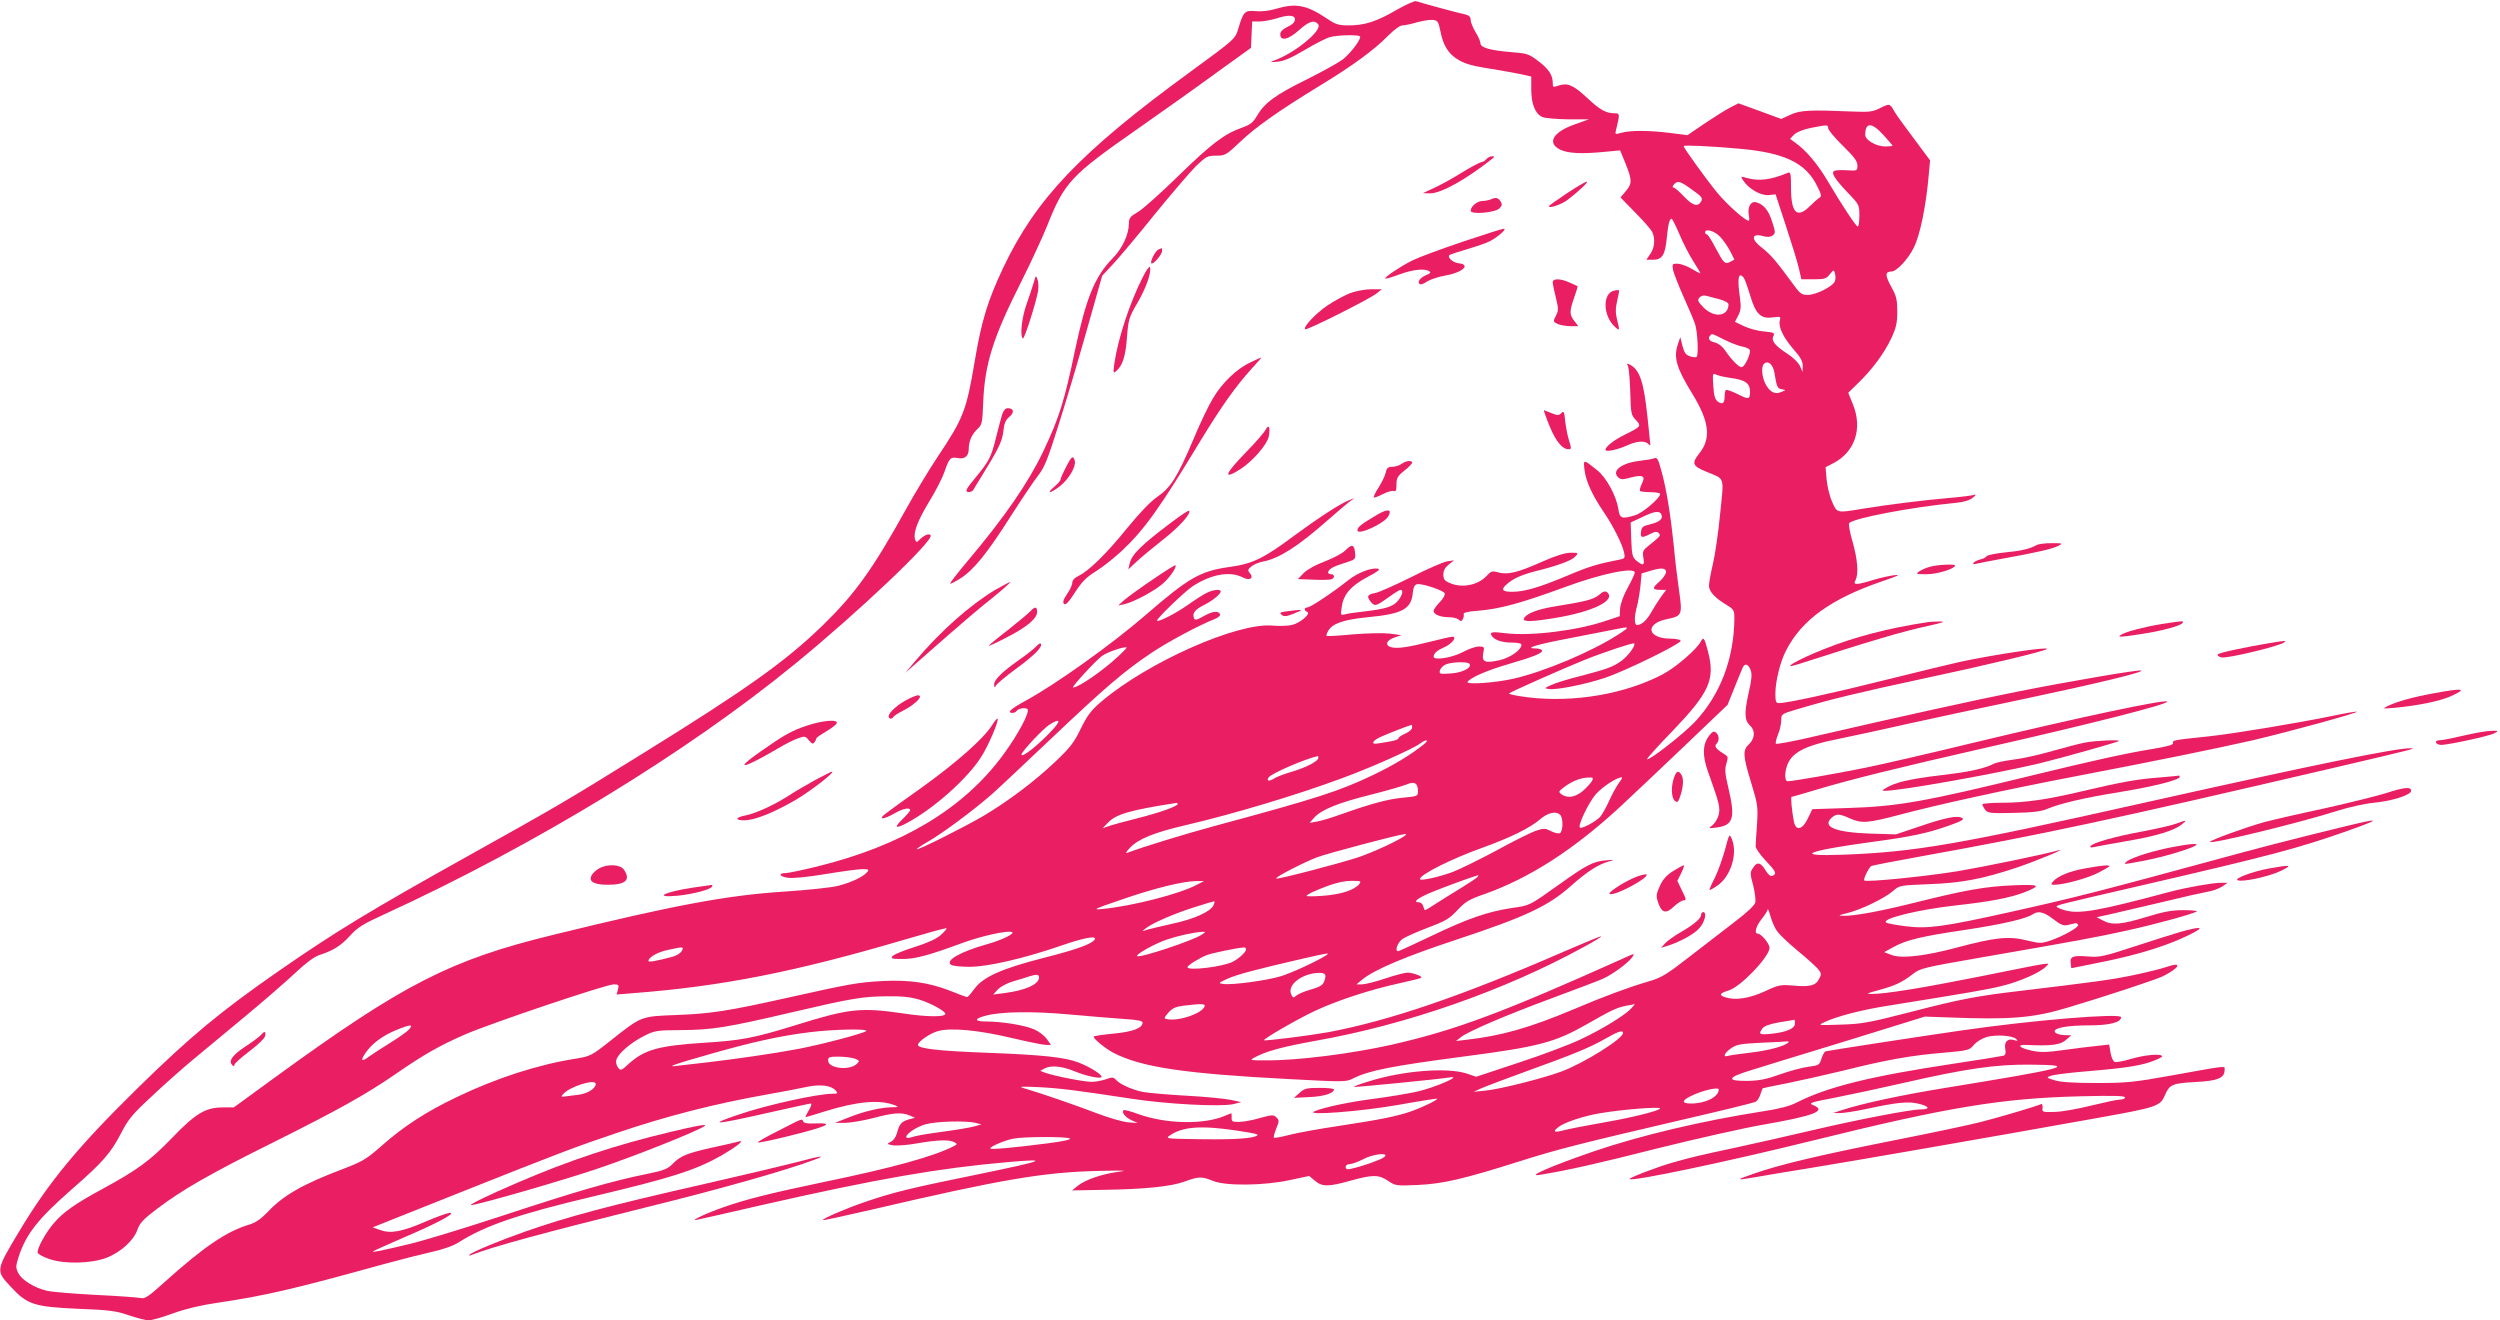 <?xml version="1.0" standalone="no"?>
<!DOCTYPE svg PUBLIC "-//W3C//DTD SVG 20010904//EN"
 "http://www.w3.org/TR/2001/REC-SVG-20010904/DTD/svg10.dtd">
<svg version="1.0" xmlns="http://www.w3.org/2000/svg"
 width="1280pt" height="676pt" viewBox="0 0 1280 676"
 preserveAspectRatio="xMidYMid meet">
<g transform="translate(0,676) scale(0.1,-0.1)"
fill="#e91e63" stroke="none">
<path d="M7150 6709 c-101 -59 -163 -79 -244 -79 -51 0 -68 5 -106 31 -110 74
-164 85 -270 53 -33 -10 -74 -14 -103 -11 -54 5 -61 -3 -87 -90 -16 -53 -15
-52 -250 -224 -559 -408 -787 -648 -954 -1001 -79 -167 -111 -272 -145 -475
-43 -256 -58 -294 -191 -493 -42 -63 -114 -182 -160 -265 -173 -312 -263 -437
-431 -600 -190 -184 -390 -326 -928 -659 -395 -245 -425 -262 -871 -511 -522
-291 -697 -398 -985 -598 -298 -207 -449 -333 -714 -592 -311 -305 -460 -485
-613 -740 -121 -202 -120 -200 -43 -283 85 -92 120 -103 345 -113 160 -6 195
-11 259 -33 41 -14 87 -26 102 -26 16 0 72 16 126 36 64 23 143 42 228 54 242
36 386 69 855 199 80 22 188 49 240 61 60 13 112 32 140 50 133 85 309 145
690 235 396 94 520 133 654 209 74 43 122 80 91 72 -11 -3 -70 -17 -131 -30
-136 -30 -170 -44 -209 -84 -26 -27 -46 -35 -130 -52 -183 -37 -361 -89 -729
-210 -200 -66 -420 -133 -488 -149 -151 -36 -195 -45 -188 -38 3 3 73 34 155
70 170 72 272 127 239 127 -12 0 -69 -20 -126 -45 -121 -52 -177 -62 -231 -43
l-39 14 444 177 c505 201 594 235 805 306 260 88 500 149 763 196 80 14 174
32 210 40 70 15 127 8 150 -20 11 -13 8 -15 -17 -15 -78 0 -340 -58 -482 -107
-167 -56 -122 -53 167 13 107 24 198 44 204 44 5 0 1 -16 -11 -35 -11 -19 -19
-35 -17 -35 2 0 47 13 100 30 168 52 281 61 358 31 21 -9 20 -10 -13 -10 -60
-1 -142 -20 -220 -51 l-74 -29 50 0 c28 0 93 11 144 24 105 28 146 31 188 14
l28 -12 -31 -8 c-38 -11 -49 -23 -61 -69 -5 -20 -19 -40 -32 -46 -22 -11 -21
-12 11 -18 19 -3 74 1 124 10 102 18 165 20 190 6 16 -9 16 -10 -2 -20 -100
-52 -312 -111 -676 -186 -267 -56 -390 -87 -504 -127 -94 -33 -181 -75 -134
-64 14 3 162 36 330 75 594 135 906 189 1260 220 217 19 194 9 -140 -60 -359
-73 -444 -94 -585 -142 -99 -33 -228 -89 -222 -95 3 -2 112 22 243 52 672 157
889 194 1174 200 131 3 150 2 94 -5 -82 -11 -167 -40 -207 -72 l-28 -23 158 3
c213 3 351 17 420 43 71 26 86 26 143 3 65 -27 260 -25 394 4 l99 21 29 -24
c37 -32 69 -32 183 0 114 32 145 31 192 -1 37 -25 41 -26 153 -21 129 6 232
30 520 121 199 63 307 90 825 211 204 47 376 89 384 94 8 4 19 21 24 37 5 16
11 30 12 32 1 1 58 13 126 26 68 14 198 43 289 65 214 54 349 78 511 91 127
11 133 13 156 41 14 16 42 33 66 40 49 13 133 7 150 -11 10 -10 7 -11 -11 -5
-33 10 -52 -10 -45 -46 4 -19 1 -30 -8 -34 -8 -2 -120 -21 -249 -40 -433 -65
-651 -119 -811 -200 -35 -18 -91 -33 -173 -45 -308 -48 -626 -123 -866 -205
-218 -75 -351 -133 -275 -120 142 23 301 59 600 135 193 48 440 104 550 123
257 45 319 70 248 99 -25 10 -14 14 112 38 77 15 230 48 340 73 332 76 482 98
665 96 242 -2 187 -17 -440 -119 -226 -37 -419 -78 -530 -114 l-45 -15 35 0
c19 0 78 9 130 20 162 35 220 41 273 28 55 -13 62 -29 13 -29 -53 0 -329 -53
-566 -109 -118 -28 -289 -66 -380 -86 -187 -40 -226 -49 -325 -77 -81 -23
-227 -79 -221 -85 13 -13 495 88 936 197 695 172 969 217 1373 227 167 4 227
3 227 -6 0 -6 -12 -11 -26 -11 -14 0 -79 -14 -145 -30 -67 -17 -151 -32 -187
-33 -65 -2 -67 -1 -64 21 1 16 -2 22 -10 18 -37 -15 -217 -68 -308 -91 -58
-15 -262 -58 -455 -96 -376 -75 -570 -121 -705 -168 -98 -34 -96 -36 14 -17
45 8 169 29 276 46 198 32 906 155 1458 254 323 58 332 61 358 122 22 51 38
58 154 64 115 6 150 20 150 62 0 22 25 25 -275 -29 -188 -34 -228 -38 -380
-38 -116 0 -184 4 -215 14 -43 13 -44 14 -20 23 14 5 77 13 140 19 218 18 300
29 365 50 36 12 65 26 65 30 0 16 -84 9 -157 -12 -39 -12 -78 -19 -86 -16 -8
3 -17 24 -21 47 l-7 42 -62 -7 c-34 -3 -111 -13 -170 -21 -85 -12 -119 -13
-162 -4 -66 14 -84 32 -29 30 126 -6 173 0 201 25 l28 24 -27 1 c-32 0 -58 9
-58 20 0 18 69 30 172 30 109 0 168 15 168 42 0 22 -454 -15 -817 -68 -190
-27 -682 -103 -697 -107 -5 -2 -14 -18 -20 -37 -10 -33 -14 -35 -68 -42 -32
-4 -97 -22 -145 -39 -66 -24 -106 -32 -160 -33 -114 -2 -113 16 4 52 54 17
278 86 498 153 l400 124 115 -4 c327 -13 441 -3 620 51 201 60 450 143 485
160 87 44 100 76 20 48 -31 -11 -111 -30 -178 -44 -112 -23 -195 -34 -587 -81
-212 -25 -299 -42 -550 -107 -210 -54 -248 -61 -355 -64 -117 -4 -119 -4 -85
12 66 31 190 63 322 84 429 69 511 83 588 102 91 22 199 70 226 100 21 22 52
27 -346 -53 -291 -58 -481 -89 -550 -88 -28 0 -20 4 37 19 82 22 122 40 177
83 36 29 57 34 345 84 501 87 589 103 752 139 151 33 345 87 357 98 3 3 -29 6
-70 6 -58 0 -102 -8 -189 -35 -127 -39 -175 -43 -222 -18 l-32 17 65 14 c36 8
155 36 265 62 110 27 218 51 241 55 22 3 53 15 70 25 l29 20 -36 0 c-41 0
-176 -24 -259 -46 -366 -98 -462 -115 -537 -95 -24 7 -43 15 -43 19 0 8 8 10
445 111 657 152 791 188 1039 275 133 47 167 63 106 51 -71 -14 -481 -116
-655 -164 -740 -201 -829 -224 -1175 -301 -341 -76 -423 -87 -536 -72 -47 6
-90 14 -96 18 -31 19 161 67 362 89 172 19 274 39 344 66 91 36 81 42 -59 36
-141 -6 -242 -24 -495 -87 -179 -45 -315 -70 -370 -69 -32 1 -30 2 18 14 70
17 190 75 233 112 34 30 35 30 184 36 170 6 277 27 454 86 97 33 264 102 209
87 -79 -22 -371 -82 -511 -106 -164 -27 -472 -58 -482 -48 -6 6 23 66 36 74 6
3 119 25 252 49 627 113 982 189 2117 454 419 98 420 99 395 100 -69 3 -486
-82 -1380 -282 -945 -212 -1160 -249 -1526 -263 -262 -10 -196 19 151 66 195
26 283 45 389 83 65 23 80 32 67 39 -25 14 -86 2 -220 -44 l-119 -40 -131 4
c-179 6 -249 35 -198 81 24 22 40 21 93 -3 61 -27 90 -25 257 19 196 52 542
128 897 196 433 83 720 142 910 185 183 43 538 140 532 146 -2 2 -57 -7 -123
-21 -168 -35 -510 -92 -634 -105 -181 -19 -189 -20 -184 -34 3 -9 -24 -17
-101 -30 -137 -22 -309 -60 -620 -136 -553 -135 -687 -159 -943 -167 l-183 -6
-22 -46 c-28 -59 -61 -68 -72 -19 -10 51 -18 128 -12 128 3 0 58 16 121 35
176 53 422 114 866 215 539 122 948 226 936 238 -13 12 -439 -78 -1001 -213
-214 -52 -457 -108 -540 -125 -142 -29 -376 -70 -402 -70 -19 0 -16 60 5 99
28 53 98 86 237 114 66 14 224 47 350 76 127 28 400 87 607 130 379 80 632
141 611 148 -14 5 -361 -54 -633 -108 -203 -40 -633 -135 -1030 -227 -113 -27
-207 -44 -208 -40 -2 5 3 27 12 49 9 21 16 54 16 72 0 32 1 32 93 59 157 47
310 84 632 153 316 67 625 141 635 152 13 14 -275 -29 -450 -67 -52 -12 -219
-52 -371 -90 -266 -67 -510 -120 -550 -120 -16 0 -19 7 -19 48 0 63 24 162 54
220 80 158 232 267 496 357 79 27 94 34 59 30 -25 -3 -74 -14 -110 -25 -85
-26 -103 -26 -89 -1 17 33 11 106 -15 198 -14 48 -22 90 -17 95 26 26 324 82
542 103 44 4 73 13 90 26 18 15 20 19 7 15 -11 -3 -70 -11 -132 -16 -127 -11
-304 -33 -440 -55 -133 -22 -129 -23 -155 37 -13 29 -25 81 -28 115 l-5 61 39
20 c112 58 152 179 100 304 l-23 57 49 48 c74 71 135 154 171 230 26 56 31 80
31 138 0 60 -4 79 -32 129 -31 58 -31 75 3 76 26 0 87 66 114 123 32 64 62
211 76 369 l7 77 -84 113 c-47 62 -90 122 -96 133 -26 46 -26 46 -73 23 -39
-20 -55 -23 -144 -19 -217 9 -267 7 -317 -16 l-48 -22 -109 40 -110 40 -43
-22 c-24 -12 -82 -49 -130 -81 l-88 -60 -87 11 c-109 14 -208 14 -252 1 -33
-9 -33 -9 -26 18 19 79 19 82 -8 82 -44 0 -75 17 -141 79 -71 66 -100 78 -146
63 -28 -10 -30 -9 -30 13 0 41 -21 73 -75 113 -47 36 -58 39 -136 45 -109 9
-159 23 -159 45 0 9 -11 35 -25 57 -13 22 -25 50 -25 62 0 16 -8 24 -27 29
-32 6 -230 60 -253 68 -8 2 -53 -18 -100 -45z m-520 -49 c0 -13 -13 -26 -37
-37 -25 -12 -38 -25 -38 -38 0 -37 40 -29 94 19 54 48 80 56 100 32 25 -30
-124 -152 -229 -187 -19 -7 -14 -8 20 -5 33 3 71 19 140 60 52 31 110 61 130
66 39 11 143 13 153 4 10 -10 -48 -88 -89 -119 -21 -16 -104 -62 -186 -103
-157 -77 -214 -119 -253 -186 -19 -33 -34 -45 -77 -60 -90 -32 -157 -83 -324
-246 -88 -86 -182 -170 -207 -185 -40 -23 -47 -31 -47 -59 0 -55 -34 -129 -82
-177 -93 -95 -137 -204 -194 -473 -54 -259 -81 -345 -162 -516 -77 -162 -198
-337 -385 -559 -53 -63 -95 -117 -92 -119 2 -3 26 10 53 27 68 43 139 132 257
318 55 86 118 180 140 208 33 42 49 82 105 260 37 116 102 334 145 487 l78
276 55 59 c30 32 126 146 212 253 87 107 183 219 213 249 52 50 59 54 104 54
46 0 51 3 124 72 80 76 195 157 414 291 160 97 274 181 342 251 31 31 61 53
74 53 11 0 45 7 75 16 30 8 66 14 81 12 24 -3 28 -9 38 -58 13 -68 37 -109 79
-138 41 -28 77 -39 196 -57 52 -9 116 -20 143 -26 l47 -11 0 -65 c0 -75 20
-125 56 -142 14 -6 73 -11 132 -12 l107 0 -70 -25 c-113 -39 -147 -96 -77
-130 41 -20 113 -23 232 -11 l75 7 28 -68 c34 -85 34 -102 0 -142 l-26 -31 75
-77 c42 -42 81 -87 87 -99 17 -34 13 -82 -10 -114 l-20 -29 35 0 c46 0 62 25
70 112 7 71 14 98 25 98 3 0 21 -36 40 -80 18 -44 51 -107 72 -140 21 -33 37
-60 35 -60 -2 0 -24 11 -47 25 -24 14 -56 25 -71 25 -26 0 -27 -2 -22 -32 4
-18 28 -80 54 -138 26 -58 53 -121 59 -140 13 -41 18 -156 8 -167 -4 -4 -20
-2 -35 3 -21 7 -29 19 -38 54 l-11 44 -11 -33 c-25 -71 -10 -123 75 -261 85
-140 95 -225 33 -302 -40 -50 -35 -64 36 -93 98 -41 91 -19 71 -217 -9 -95
-26 -210 -37 -256 -11 -46 -20 -96 -20 -111 0 -30 31 -63 93 -100 34 -21 37
-26 37 -69 -2 -205 -72 -389 -202 -528 -60 -63 -235 -200 -245 -191 -2 3 56
68 131 145 186 194 218 262 182 402 -19 75 -24 82 -38 55 -22 -41 -128 -132
-194 -167 -193 -102 -458 -147 -693 -118 -56 7 -99 16 -94 20 8 8 283 130 383
170 93 38 253 91 257 86 10 -10 -33 -67 -67 -91 -45 -31 -71 -40 -207 -76 -62
-15 -129 -36 -150 -46 -38 -17 -38 -17 -11 -21 39 -5 184 24 281 56 107 35
400 179 392 192 -3 5 -26 10 -50 10 -121 0 -136 76 -21 100 79 16 81 20 62
152 -9 62 -21 163 -26 223 -16 154 -37 287 -62 378 -17 64 -23 77 -37 71 -9
-4 -45 -10 -80 -14 -88 -11 -140 -50 -107 -83 14 -13 22 -14 65 -2 63 16 78 8
57 -32 -8 -17 -12 -33 -9 -37 4 -3 28 -6 55 -6 26 0 48 -4 48 -9 0 -21 -90
-98 -128 -109 -69 -21 -79 -17 -86 32 -11 68 -61 161 -109 199 -71 57 -71 57
-64 -1 7 -56 39 -127 99 -215 48 -71 93 -161 103 -204 6 -28 4 -33 -17 -37
-117 -23 -159 -35 -270 -82 -145 -61 -222 -84 -285 -84 -51 0 -60 11 -30 37
32 30 75 49 147 68 114 28 187 55 205 75 18 20 17 20 -23 20 -28 0 -76 -15
-144 -45 -126 -56 -177 -69 -225 -56 -33 9 -38 8 -62 -18 -44 -47 -124 -63
-186 -37 -29 12 -35 20 -35 45 0 20 9 36 28 51 l27 21 -35 -5 c-19 -3 -103
-39 -185 -81 -83 -41 -165 -78 -183 -81 -42 -8 -46 -17 -24 -45 21 -25 26 -24
96 26 26 19 52 35 57 35 15 0 10 -26 -11 -53 -25 -32 -61 -44 -170 -57 -47 -5
-94 -12 -106 -16 -20 -5 -21 -3 -14 40 9 63 47 107 132 152 50 26 67 39 54 42
-34 7 -102 -19 -152 -58 -82 -65 -195 -140 -210 -140 -17 0 -19 -17 -1 -23 21
-8 -37 -58 -79 -67 -21 -5 -65 -6 -99 -3 -180 16 -638 -187 -876 -389 -54 -46
-72 -71 -106 -140 -34 -70 -54 -96 -129 -167 -106 -101 -242 -203 -368 -278
-97 -57 -336 -177 -342 -171 -2 2 26 21 61 41 76 44 234 162 325 242 36 32
175 163 310 291 266 252 366 338 505 431 83 56 244 142 323 173 18 7 31 18 29
24 -7 20 -37 18 -83 -8 -37 -21 -46 -23 -51 -11 -9 25 4 43 49 66 45 22 88 57
88 71 0 13 -39 9 -73 -8 -18 -9 -60 -36 -95 -61 -61 -43 -150 -89 -158 -81 -6
7 137 145 179 174 94 63 193 82 259 48 36 -19 60 -5 37 22 -12 14 -10 19 8 34
12 10 39 21 60 25 81 15 178 77 328 209 44 39 94 81 110 94 l30 22 -30 -12
c-45 -18 -157 -91 -275 -178 -161 -120 -217 -147 -336 -163 -149 -21 -209 -56
-425 -243 -176 -153 -468 -361 -622 -444 -73 -40 -94 -60 -63 -60 8 0 17 4 20
9 8 13 42 20 56 11 17 -10 -46 -129 -124 -235 -202 -275 -517 -464 -950 -571
-77 -19 -150 -34 -162 -34 -41 0 -35 -18 9 -24 26 -4 99 3 195 19 84 14 169
25 188 25 32 0 35 -2 23 -16 -19 -23 -80 -52 -146 -69 -32 -9 -157 -22 -278
-30 -293 -19 -562 -69 -1181 -221 -529 -129 -767 -251 -1423 -728 l-214 -156
-56 0 c-89 0 -140 -31 -261 -157 -112 -116 -176 -163 -360 -263 -135 -73 -197
-117 -243 -171 -44 -50 -90 -136 -84 -153 3 -8 30 -22 59 -32 77 -27 214 -24
293 6 73 28 141 90 159 145 11 32 30 53 99 105 129 98 270 179 596 341 334
167 471 243 628 351 143 99 226 146 355 202 134 58 722 256 760 256 26 0 28
-3 22 -26 l-7 -26 84 7 c457 35 831 109 1397 276 112 33 206 59 208 56 3 -2
-11 -18 -30 -35 -23 -20 -68 -40 -134 -61 -55 -17 -105 -38 -112 -46 -11 -13
-4 -15 51 -15 66 0 133 18 309 83 97 35 226 64 251 55 19 -7 -51 -41 -126 -62
-139 -39 -219 -85 -185 -106 8 -6 51 -10 95 -10 93 0 279 43 470 109 114 40
183 52 170 31 -14 -23 -91 -51 -260 -94 -216 -55 -312 -98 -356 -159 -17 -23
-33 -42 -37 -42 -4 0 -43 14 -87 32 -110 43 -212 57 -348 50 -125 -7 -165 -14
-487 -86 -305 -68 -389 -81 -570 -88 -180 -7 -175 -5 -335 -132 -96 -76 -103
-79 -175 -91 -193 -30 -407 -99 -609 -196 -160 -76 -276 -152 -390 -253 -75
-66 -95 -78 -197 -117 -204 -77 -305 -135 -385 -221 -32 -33 -60 -53 -90 -62
-118 -35 -232 -112 -435 -294 -83 -75 -102 -88 -123 -83 -14 3 -118 11 -229
16 -112 6 -225 15 -250 21 -64 14 -129 54 -148 90 -14 29 -14 35 1 83 38 117
99 195 274 348 159 139 197 183 251 286 36 71 59 98 154 186 61 58 156 142
211 188 55 45 177 147 270 224 94 78 208 177 255 221 54 51 99 85 125 93 71
23 111 48 157 99 38 42 66 60 174 109 770 353 1551 829 2106 1284 321 262 710
631 693 657 -7 12 -33 2 -59 -24 -13 -13 -15 -13 -21 4 -10 34 12 93 75 197
33 54 67 122 76 149 23 68 31 77 66 70 36 -8 58 9 58 46 0 40 16 76 45 103 23
21 25 31 29 137 8 195 50 330 193 613 52 104 112 234 134 289 89 224 121 258
462 496 111 78 288 203 392 279 l190 137 3 68 3 67 37 0 c20 0 57 7 82 14 67
22 100 20 100 -4z m2730 -556 c0 -9 34 -50 75 -90 58 -57 75 -79 75 -101 0
-27 -1 -28 -50 -25 -28 2 -57 1 -66 -2 -22 -8 -4 -38 67 -113 58 -60 59 -63
59 -117 0 -31 -4 -56 -8 -56 -9 0 -81 109 -156 236 -49 83 -109 154 -161 191
l-30 22 21 22 c14 13 46 26 85 34 87 17 89 17 89 -1z m283 -35 c26 -29 47 -53
47 -55 0 -2 -17 -4 -37 -4 -47 0 -103 33 -103 59 0 66 33 66 93 0z m-743 -70
c236 -20 345 -72 404 -192 21 -42 24 -53 12 -59 -7 -4 -30 -24 -49 -43 -66
-66 -97 -36 -97 93 0 76 -2 83 -17 77 -86 -36 -147 -44 -210 -26 -32 9 -32 9
-17 -14 27 -42 89 -77 129 -74 l36 4 54 -165 c30 -91 60 -189 66 -217 l12 -53
63 0 c55 0 65 3 82 25 20 25 21 25 27 5 3 -11 4 -28 0 -39 -8 -26 -96 -71
-139 -71 -33 0 -40 6 -81 63 -81 111 -109 143 -152 177 -60 45 -57 78 5 61 21
-6 36 -5 47 3 16 12 16 16 -1 69 -18 59 -43 90 -81 101 -28 9 -47 -24 -39 -65
3 -16 3 -29 -1 -29 -18 0 -112 84 -162 145 -55 67 -171 228 -171 237 0 6 136
0 280 -13z m-237 -210 c50 -35 56 -43 47 -60 -17 -30 -43 -23 -89 26 -24 25
-47 45 -53 45 -6 0 -5 6 2 15 19 22 31 19 93 -26z m144 -241 c17 -18 40 -52
52 -75 l21 -42 -20 -11 c-28 -15 -34 -9 -76 70 -20 39 -40 70 -45 70 -5 0 -9
5 -9 10 0 22 48 8 77 -22z m121 -210 c5 -7 20 -47 32 -88 28 -97 55 -124 116
-115 39 5 42 4 37 -14 -9 -34 16 -86 67 -146 38 -43 50 -64 50 -88 l-1 -32
-13 31 c-8 17 -35 44 -65 63 -63 41 -84 67 -71 91 8 15 2 18 -48 23 -31 2 -78
15 -103 27 l-46 22 17 33 c13 25 15 45 9 86 -15 106 -9 140 19 107z m-125
-110 c26 -7 47 -18 47 -26 0 -62 -72 -72 -127 -17 -30 30 -33 38 -22 51 7 9
21 13 33 10 12 -3 42 -11 69 -18z m25 -207 c32 -16 75 -33 95 -36 22 -4 37
-13 37 -21 0 -27 -29 -84 -43 -84 -15 0 -52 38 -86 88 -14 20 -35 35 -52 39
-27 5 -37 21 -22 36 9 10 7 10 71 -22z m257 -169 c12 -74 15 -81 38 -85 22 -4
22 -4 -3 -14 -30 -13 -53 -3 -75 31 -22 34 -30 93 -15 111 19 23 48 1 55 -43z
m-225 -27 c76 -10 100 -27 100 -70 0 -42 -6 -42 -69 -10 -27 13 -51 21 -55 18
-3 -4 -6 -19 -6 -34 0 -34 -11 -42 -35 -25 -14 10 -20 30 -23 81 -4 63 -3 66
14 57 11 -5 44 -13 74 -17z m-353 -701 c8 -22 -11 -37 -60 -49 -35 -8 -42 -14
-45 -37 -4 -32 3 -34 47 -12 25 13 35 14 44 4 12 -12 10 -14 -63 -73 -18 -15
-21 -25 -16 -53 8 -39 -1 -43 -35 -15 -21 17 -24 29 -27 108 l-3 88 58 27 c66
32 91 35 100 12z m23 -293 c0 -10 -15 -32 -34 -49 -38 -33 -37 -42 6 -42 l29
0 -24 -32 c-13 -18 -36 -54 -51 -80 -25 -45 -51 -68 -75 -68 -14 0 -14 44 0
94 6 22 14 69 18 105 l6 65 40 12 c61 19 85 17 85 -5z m-160 -3 c0 -6 -16 -41
-36 -77 -21 -37 -37 -82 -39 -106 l-2 -40 -69 -23 c-149 -51 -387 -80 -517
-64 -68 9 -82 6 -69 -14 14 -21 52 -34 101 -34 30 0 51 -4 51 -11 0 -26 -58
-67 -112 -79 -75 -17 -92 -10 -84 35 7 33 6 35 -22 35 -16 0 -54 -13 -85 -30
-54 -28 -147 -43 -147 -22 1 17 18 32 52 47 40 16 71 55 44 55 -7 0 -56 -11
-107 -24 -119 -30 -173 -38 -205 -30 -35 9 -27 36 16 50 l35 12 -60 8 c-34 4
-115 2 -189 -4 -71 -7 -131 -10 -134 -8 -2 2 1 14 8 25 20 38 79 59 205 71
177 17 222 42 229 128 3 26 9 38 22 41 25 5 135 -32 141 -47 3 -7 -8 -28 -26
-46 -17 -17 -31 -37 -31 -44 0 -18 35 -32 77 -32 22 0 45 -6 51 -12 10 -10 15
-10 21 1 5 8 7 20 5 26 -4 8 19 14 73 18 113 9 218 38 448 122 187 69 355 103
355 73z m-80 -314 c-139 -90 -380 -192 -541 -229 -93 -21 -244 -32 -235 -16
13 21 100 59 207 90 131 38 182 59 174 71 -3 6 -18 10 -33 10 -61 0 4 20 178
53 102 20 205 40 230 45 75 16 77 13 20 -24z m-2565 -115 c-81 -75 -203 -159
-231 -159 -11 0 117 139 149 162 27 20 117 50 125 43 2 -2 -17 -22 -43 -46z
m1799 -38 c13 -20 -36 -45 -95 -49 -55 -4 -61 -3 -57 14 2 10 14 24 28 31 28
14 116 17 124 4z m1440 -34 c7 -19 4 -52 -12 -119 -22 -101 -20 -137 9 -164
27 -24 24 -66 -6 -94 -33 -31 -32 -57 11 -198 34 -110 35 -122 30 -212 -4 -52
-7 -103 -7 -113 0 -11 23 -43 50 -72 54 -57 60 -69 36 -79 -11 -4 -22 6 -36
29 -25 41 -43 44 -64 11 -15 -22 -15 -30 1 -88 9 -35 14 -75 11 -89 -4 -15
-43 -51 -99 -94 -50 -38 -155 -119 -232 -179 -126 -98 -149 -112 -219 -132
-105 -31 -220 -74 -386 -144 -219 -92 -365 -134 -546 -154 l-50 -6 25 20 c39
30 225 110 465 199 121 45 238 89 260 99 47 20 131 81 152 111 14 21 13 21
-39 -3 -623 -280 -863 -370 -1193 -445 -205 -46 -481 -81 -640 -80 -87 0 -89
0 -61 15 58 32 145 55 311 85 465 82 967 257 1373 480 52 28 92 52 90 55 -2 2
-87 -33 -188 -77 -529 -230 -893 -354 -1210 -414 -89 -16 -323 -46 -328 -41
-6 6 172 109 260 150 115 54 284 109 430 141 60 13 112 26 115 29 8 7 -43 26
-71 26 -13 0 -64 -13 -114 -30 -50 -17 -104 -30 -119 -30 l-28 0 30 25 c63 51
221 118 485 205 348 115 468 171 583 274 86 76 142 112 200 127 25 7 21 8 -20
4 -65 -5 -101 -24 -238 -122 -156 -111 -151 -109 -245 -122 -124 -19 -225 -54
-409 -142 -90 -43 -168 -79 -173 -79 -18 0 -3 43 22 62 14 10 72 36 130 58 91
34 111 46 152 90 40 43 60 55 135 81 233 82 461 229 700 450 62 57 210 198
330 312 l218 208 33 82 c18 45 37 92 43 105 11 29 31 24 43 -11z m-3580 -309
c-68 -73 -154 -141 -154 -121 0 14 114 136 145 154 55 34 59 20 9 -33z m1846
16 c0 -8 -16 -22 -35 -30 -19 -8 -35 -19 -35 -24 0 -5 -17 -12 -37 -15 -21 -4
-50 -9 -65 -11 -45 -9 -33 15 20 37 36 16 129 52 150 58 1 1 2 -6 2 -15z m60
-85 c-70 -56 -155 -107 -264 -159 -170 -81 -287 -119 -811 -260 -154 -42 -360
-105 -445 -137 -8 -3 -2 8 14 25 44 47 123 79 290 118 236 55 565 153 801 241
142 52 360 149 394 175 33 25 52 22 21 -3z m-540 -69 c0 -17 -61 -49 -135 -71
-38 -11 -81 -27 -93 -36 -25 -15 -39 -12 -27 6 12 20 187 96 253 110 1 1 2 -4
2 -9z m1401 -119 c-6 -10 -26 -32 -46 -50 -39 -33 -79 -40 -110 -18 -17 13
-16 15 16 39 39 29 82 46 122 47 24 1 26 -1 18 -18z m139 -8 c-12 -16 -35 -57
-51 -93 -16 -35 -37 -73 -47 -83 -20 -22 -89 -60 -102 -55 -15 6 42 127 81
172 34 38 107 86 132 86 5 0 -1 -12 -13 -27z m-1030 -43 c0 -27 -2 -27 -75
-34 -78 -7 -166 -31 -315 -84 -47 -17 -103 -34 -125 -38 l-40 -7 24 27 c38 41
121 75 285 116 83 21 167 45 186 53 42 18 60 8 60 -33z m-1230 -66 c0 -12 -93
-45 -208 -74 -67 -17 -134 -35 -149 -41 l-28 -10 29 30 c42 43 112 63 349 100
4 0 7 -2 7 -5z m1958 -56 c17 -17 15 -87 -2 -94 -8 -3 -28 2 -46 11 -29 15
-35 15 -78 1 -25 -9 -116 -54 -201 -101 -86 -46 -186 -95 -222 -109 -69 -26
-169 -48 -169 -37 0 23 162 104 318 160 143 51 246 102 297 146 41 35 82 44
103 23z m-798 -109 c-43 -29 -161 -83 -238 -109 -101 -33 -412 -114 -418 -108
-6 7 144 84 210 109 57 21 416 116 446 118 13 1 13 0 0 -10z m376 -208 c-3 -5
-41 -30 -83 -56 -43 -26 -102 -63 -130 -81 -29 -19 -54 -34 -57 -34 -2 0 -6 9
-9 20 -3 11 -12 20 -21 20 -34 0 -13 19 57 49 54 23 217 83 245 90 2 1 1 -3
-2 -8z m-1438 -41 c-88 -47 -330 -109 -483 -124 -55 -5 -46 -1 100 49 167 58
312 93 380 94 l40 0 -37 -19z m831 3 c-25 -30 -92 -52 -181 -59 -49 -4 -88 -4
-88 -1 0 4 17 14 38 23 90 39 141 53 191 54 49 0 52 -1 40 -17z m-747 -110
c-18 -33 -103 -70 -212 -93 -58 -13 -116 -27 -130 -31 -24 -9 -24 -9 -5 7 33
27 143 75 250 109 55 18 101 31 103 30 2 -2 -1 -12 -6 -22z m2887 -131 c12
-17 58 -61 104 -99 45 -37 92 -79 104 -93 19 -23 20 -27 7 -52 -18 -35 -48
-42 -134 -34 -63 5 -73 4 -145 -30 -78 -36 -151 -47 -202 -30 -34 11 -28 21
18 35 61 18 209 173 209 218 0 22 -43 73 -61 73 -19 0 -8 39 21 75 17 21 30
43 31 49 0 6 7 -10 14 -36 7 -25 22 -60 34 -76z m1414 62 c37 -29 52 -35 74
-30 16 4 33 8 38 9 6 1 12 -2 15 -8 6 -12 -76 -58 -143 -81 -45 -15 -53 -15
-119 1 -92 23 -161 16 -353 -35 -172 -46 -292 -60 -344 -38 l-34 13 49 27 c67
36 141 54 372 88 184 28 307 56 342 80 27 18 56 10 103 -26z m-4359 -79 c-44
-30 -320 -122 -332 -110 -9 8 93 65 154 85 60 20 134 36 179 39 19 1 19 0 -1
-14z m-2664 -85 c-6 -10 -27 -24 -48 -29 -80 -21 -122 -29 -122 -21 0 18 46
45 98 56 82 18 85 18 72 -6z m2890 10 c0 -14 -34 -46 -68 -64 -50 -26 -232
-48 -232 -28 0 9 56 44 96 61 27 11 154 37 192 40 6 1 12 -3 12 -9z m410 -31
c-42 -28 -173 -89 -231 -107 -72 -22 -248 -46 -295 -40 -28 4 -27 5 21 27 47
21 139 46 395 105 124 28 130 29 110 15z m-6 -98 c4 -5 2 -21 -4 -35 -7 -20
-22 -29 -67 -42 -32 -9 -66 -23 -75 -31 -15 -13 -18 -13 -26 4 -25 48 52 109
140 112 15 1 29 -3 32 -8z m-1464 -15 c0 -36 -70 -67 -180 -81 l-55 -7 24 26
c14 15 49 33 80 42 31 9 67 20 81 25 38 12 50 10 50 -5z m-610 -115 c57 -18
130 -58 130 -72 0 -17 -96 -16 -214 2 -219 32 -277 26 -553 -60 -213 -66 -277
-78 -469 -90 -231 -15 -304 -35 -384 -107 -40 -37 -43 -37 -56 -19 -8 10 -12
28 -8 39 8 31 74 88 140 121 56 29 65 30 194 31 156 1 231 13 560 90 312 73
366 82 492 83 79 1 122 -4 168 -18z m1458 -33 c-13 -37 -132 -78 -193 -66 -17
3 -16 6 7 33 20 23 37 31 79 36 91 11 111 10 107 -3z m2186 -9 c-32 -36 -150
-108 -258 -159 -58 -28 -202 -82 -321 -121 l-217 -72 -50 17 c-101 32 -327 14
-501 -41 -44 -13 -77 -26 -75 -28 3 -3 439 40 486 48 80 14 -69 -51 -166 -73
-48 -10 -143 -26 -212 -35 -128 -16 -265 -45 -310 -65 -54 -23 240 -1 435 34
105 19 192 32 193 31 6 -6 -78 -46 -136 -66 -72 -25 -164 -43 -369 -74 -94
-14 -206 -34 -249 -45 -42 -11 -79 -18 -82 -15 -2 2 3 23 12 46 16 38 16 44 1
58 -14 14 -21 14 -83 -3 -37 -11 -85 -20 -107 -20 -35 -1 -40 2 -39 22 0 12 0
22 -1 22 -2 0 -18 -6 -36 -14 -108 -45 -299 -41 -441 10 -38 14 -72 23 -75 20
-12 -11 8 -36 39 -51 l33 -15 -52 4 c-28 3 -100 24 -160 47 -99 38 -289 104
-373 128 -27 8 -9 9 75 5 114 -6 194 -16 475 -59 180 -28 459 -43 525 -28 l40
10 -55 12 c-30 6 -131 16 -225 21 -93 5 -194 14 -222 19 -57 11 -122 41 -141
64 -11 12 -18 13 -50 1 -20 -7 -53 -13 -72 -13 -37 -1 -197 31 -240 47 l-24 9
21 12 c34 18 88 13 152 -13 66 -27 141 -42 141 -29 0 13 -63 52 -118 73 -71
27 -182 39 -472 50 -242 9 -350 21 -350 40 0 17 62 60 103 71 67 18 206 5 375
-35 84 -20 164 -36 178 -36 l25 0 -22 31 c-12 17 -41 39 -65 49 -47 21 -167
40 -245 40 -62 0 -63 14 -1 30 81 21 238 23 427 6 99 -9 224 -19 278 -23 71
-4 97 -10 97 -19 0 -28 -51 -47 -148 -56 -53 -5 -99 -12 -102 -15 -7 -7 58
-61 100 -83 143 -74 361 -107 902 -135 279 -15 289 -15 325 3 81 41 198 64
563 112 390 51 471 72 640 169 122 70 147 81 193 91 23 4 44 8 46 9 2 1 -4 -8
-15 -20z m836 -80 c0 -25 -44 -44 -122 -52 -61 -6 -66 -2 -44 28 9 12 37 22
87 31 41 6 75 12 77 13 1 1 2 -8 2 -20z m-7096 -30 c-10 -11 -52 -41 -94 -67
-41 -25 -90 -57 -108 -70 -41 -31 -49 -25 -20 18 33 47 86 87 154 115 75 31
94 32 68 4z m2341 -8 c-14 -12 -221 -67 -345 -91 -120 -23 -328 -53 -475 -70
-55 -6 -118 -13 -140 -16 -73 -11 -31 5 160 59 213 61 362 94 510 112 118 15
303 19 290 6z m3875 -10 c0 -29 -198 -153 -315 -197 -94 -35 -316 -91 -390
-98 l-60 -6 35 16 c19 9 125 49 235 89 242 87 331 124 410 170 61 35 85 42 85
26z m845 -50 c-20 -18 -106 -41 -197 -51 -51 -6 -101 -13 -110 -16 -29 -9 -21
13 14 38 28 20 49 24 153 29 66 3 127 6 135 7 8 1 10 -1 5 -7z m-4779 -81 c25
-10 26 -12 12 -26 -36 -37 -148 -25 -148 16 0 18 6 20 54 20 30 0 67 -5 82
-10z m-1326 -130 c0 -23 -41 -49 -87 -55 -26 -3 -58 -7 -71 -9 -18 -3 -20 -1
-10 11 32 39 168 82 168 53z m5750 -28 c0 -38 -67 -72 -142 -72 -47 0 -49 14
-5 36 55 29 147 51 147 36z m-300 -97 c0 -11 -144 -47 -283 -71 -84 -15 -174
-32 -202 -39 -59 -16 -69 -11 -35 15 31 24 128 56 211 70 109 19 309 35 309
25z m-3505 -74 l30 -8 -40 -11 c-22 -6 -95 -18 -163 -27 -67 -9 -134 -20 -149
-26 -14 -5 -28 -7 -31 -4 -13 13 47 55 98 69 57 15 202 19 255 7z m1340 -40
c106 -16 117 -20 93 -29 -32 -13 -142 -18 -328 -14 -128 2 -133 3 -111 18 66
46 160 53 346 25z m-857 -40 c9 -5 -35 -15 -115 -25 -178 -23 -293 -33 -293
-26 0 10 75 42 118 50 53 11 274 11 290 1z m1608 -96 c-18 -14 -112 -47 -168
-59 -21 -5 -28 -3 -28 9 0 9 9 15 23 15 12 1 42 12 67 25 51 28 140 36 106 10z"/>
<path d="M7610 5945 c-7 -8 -18 -15 -25 -15 -6 0 -50 -23 -96 -51 -46 -29
-111 -65 -144 -80 l-60 -28 37 -1 c57 0 184 71 318 177 13 11 13 12 -1 13 -9
0 -22 -7 -29 -15z"/>
<path d="M8022 5770 c-51 -34 -92 -63 -92 -66 0 -13 67 10 95 32 61 47 110 93
99 94 -6 0 -52 -27 -102 -60z"/>
<path d="M7635 5740 c-11 -5 -32 -9 -46 -9 -27 -1 -59 -28 -59 -50 0 -21 125
-10 147 12 13 13 15 21 7 34 -13 21 -24 24 -49 13z"/>
<path d="M7485 5521 c-110 -37 -225 -80 -255 -95 -66 -34 -143 -86 -137 -92 2
-3 35 7 72 21 68 25 129 32 153 16 10 -6 5 -11 -17 -20 -31 -13 -47 -36 -31
-46 5 -3 22 3 37 14 16 10 57 24 92 30 88 15 134 56 70 63 -30 3 -60 30 -48
42 3 3 45 17 93 31 48 14 100 32 114 40 42 22 89 64 72 64 -8 0 -105 -31 -215
-68z"/>
<path d="M5932 5483 c-16 -6 -45 -63 -37 -71 9 -9 55 45 55 64 0 8 -1 14 -2
13 -2 0 -9 -3 -16 -6z"/>
<path d="M5852 5343 c-68 -134 -128 -316 -147 -447 -6 -46 -5 -49 10 -36 32
27 48 75 55 172 7 93 11 104 54 178 45 77 72 156 64 182 -3 7 -19 -15 -36 -49z"/>
<path d="M5293 5314 c-6 -21 -23 -72 -37 -111 -24 -68 -35 -161 -19 -176 7 -7
67 181 78 243 3 20 2 46 -3 59 -8 23 -9 22 -19 -15z"/>
<path d="M7950 5315 c0 -9 7 -44 16 -79 14 -57 14 -66 0 -93 -15 -29 -14 -31
10 -42 14 -6 43 -11 65 -11 l40 0 -20 26 c-26 33 -26 50 -1 121 11 31 19 57
17 58 -1 0 -19 8 -40 18 -48 22 -87 22 -87 2z"/>
<path d="M6912 5259 c-29 -12 -80 -39 -114 -62 -61 -41 -127 -111 -116 -123 8
-7 335 157 368 185 l25 20 -55 0 c-31 0 -78 -9 -108 -20z"/>
<path d="M8265 5272 c-61 -12 -59 -130 4 -186 24 -22 25 -20 10 39 -8 33 -8
57 1 95 7 28 11 52 9 54 -2 1 -13 1 -24 -2z"/>
<path d="M6403 4905 c-70 -32 -146 -105 -193 -185 -22 -36 -67 -130 -100 -210
-82 -193 -116 -247 -185 -294 -35 -24 -92 -84 -154 -160 -107 -132 -196 -219
-248 -244 -21 -10 -33 -23 -33 -36 0 -11 -12 -37 -27 -58 -19 -28 -23 -42 -15
-50 8 -8 23 8 56 59 35 54 58 78 107 108 34 21 93 68 132 104 118 111 194 218
407 570 103 169 178 275 259 364 29 31 51 57 50 57 -2 0 -28 -11 -56 -25z"/>
<path d="M8336 4884 c4 -11 9 -70 11 -133 3 -107 4 -116 28 -141 30 -31 28
-34 -55 -75 -57 -28 -100 -62 -100 -78 0 -13 61 0 112 23 49 22 89 25 106 8 7
-7 12 -10 12 -7 0 2 -7 67 -15 145 -19 178 -39 239 -88 266 -18 9 -19 8 -11
-8z"/>
<path d="M5131 4638 c-5 -18 -20 -71 -31 -117 -26 -104 -34 -119 -105 -206
-49 -59 -55 -71 -39 -74 10 -2 22 3 27 10 4 8 23 39 42 69 89 145 106 179 112
232 4 40 12 58 31 74 27 22 23 44 -8 44 -12 0 -22 -11 -29 -32z"/>
<path d="M7922 4608 c37 -99 73 -148 109 -148 15 0 15 4 3 43 -8 23 -16 68
-20 99 -5 51 -7 56 -20 43 -13 -13 -19 -13 -51 0 -19 8 -37 15 -38 15 -2 0 6
-23 17 -52z"/>
<path d="M6480 4560 c-7 -14 -52 -66 -101 -116 -110 -113 -120 -144 -28 -86
62 40 137 126 145 167 9 47 0 66 -16 35z"/>
<path d="M5457 4367 c-15 -29 -27 -57 -27 -62 0 -6 -14 -22 -32 -37 -45 -38
-20 -35 28 2 46 36 84 101 77 130 -8 31 -17 24 -46 -33z"/>
<path d="M7176 4385 c-11 -8 -32 -15 -47 -15 -22 0 -29 -6 -34 -29 -3 -16 -20
-50 -36 -76 -17 -26 -28 -49 -25 -52 2 -2 23 5 46 17 23 12 48 19 56 16 11 -4
14 4 14 33 0 34 6 44 40 71 22 17 40 36 40 41 0 14 -33 10 -54 -6z"/>
<path d="M7050 4124 c-81 -48 -100 -63 -100 -79 0 -29 139 35 159 73 19 36 -4
38 -59 6z"/>
<path d="M5993 4082 c-149 -112 -198 -160 -209 -207 l-7 -30 44 41 c24 22 85
73 136 113 81 63 144 134 131 146 -3 3 -45 -25 -95 -63z"/>
<path d="M6888 3942 c-14 -15 -62 -40 -104 -56 -48 -18 -90 -41 -109 -60 l-30
-31 79 -3 c44 -2 85 -1 93 2 18 7 17 26 -2 26 -8 0 -15 4 -15 8 0 17 24 31 82
49 58 18 59 19 56 52 -4 44 -16 47 -50 13z"/>
<path d="M5905 3795 c-61 -41 -126 -88 -145 -104 l-35 -31 30 6 c45 10 145 62
193 101 38 31 79 89 70 99 -2 2 -53 -30 -113 -71z"/>
<path d="M5094 3739 c-129 -78 -276 -208 -404 -359 l-55 -65 50 44 c28 24 105
92 172 151 67 59 167 144 223 188 56 45 97 82 92 82 -4 0 -39 -19 -78 -41z"/>
<path d="M5275 3630 c-10 -11 -62 -54 -116 -97 -55 -42 -98 -78 -96 -79 2 -2
43 17 92 43 102 52 155 96 155 130 0 28 -11 29 -35 3z"/>
<path d="M6596 3631 c-42 -5 -47 -8 -34 -19 13 -10 24 -9 64 7 51 21 50 22
-30 12z"/>
<path d="M5304 3449 c-10 -11 -48 -41 -84 -66 -89 -63 -130 -103 -130 -127 1
-18 2 -19 10 -5 5 9 54 50 109 90 91 67 133 111 119 124 -3 3 -13 -4 -24 -16z"/>
<path d="M4645 3178 c-48 -24 -95 -67 -95 -85 0 -15 16 -17 25 -3 4 6 25 20
48 31 65 33 110 80 75 79 -7 -1 -31 -10 -53 -22z"/>
<path d="M5080 3048 c-43 -69 -179 -189 -355 -316 -94 -66 -181 -130 -195
-141 -36 -29 -5 -27 49 4 42 25 81 33 81 17 0 -4 -16 -23 -35 -42 -47 -45 -44
-55 8 -29 143 73 327 237 396 352 37 62 84 173 79 187 -2 4 -14 -10 -28 -32z"/>
<path d="M4135 3046 c-81 -27 -116 -46 -243 -135 -140 -99 -90 -89 93 18 38
23 85 46 104 52 31 11 36 10 53 -12 16 -19 21 -20 29 -8 5 7 9 16 9 19 0 3 22
19 50 35 27 16 52 35 54 42 8 21 -69 15 -149 -11z"/>
<path d="M4175 2767 c-44 -24 -107 -61 -139 -82 -73 -47 -170 -91 -219 -100
-52 -10 -56 -25 -7 -25 55 0 153 40 268 107 77 46 200 142 182 142 -3 1 -41
-19 -85 -42z"/>
<path d="M3068 2314 c-15 -8 -33 -24 -39 -36 -17 -32 12 -48 84 -48 91 0 118
25 81 78 -18 26 -83 30 -126 6z"/>
<path d="M3545 2215 c-145 -22 -204 -53 -75 -41 78 8 166 31 175 46 3 6 3 10
-2 9 -4 -1 -48 -7 -98 -14z"/>
<path d="M1339 1464 c-7 -9 -44 -37 -81 -61 -67 -44 -90 -75 -69 -96 8 -8 11
-8 11 1 0 6 34 37 75 68 41 31 77 65 81 76 8 26 0 32 -17 12z"/>
<path d="M8188 3715 c-28 -24 -66 -34 -228 -60 -92 -15 -149 -38 -158 -63 -5
-16 40 -16 154 3 200 32 321 92 272 133 -10 7 -21 4 -40 -13z"/>
<path d="M8752 2995 c-35 -45 -37 -102 -7 -186 59 -165 64 -185 54 -223 -5
-19 -20 -43 -32 -52 -21 -16 -21 -16 21 -11 87 11 98 48 61 204 -17 71 -19 94
-10 123 9 29 9 37 -5 45 -47 29 -59 43 -46 56 16 17 15 44 -2 58 -11 9 -18 6
-34 -14z"/>
<path d="M8571 2779 c-16 -45 -14 -104 4 -119 12 -10 16 -8 24 13 18 47 23 95
12 116 -16 29 -27 26 -40 -10z"/>
<path d="M8832 2409 c-13 -46 -36 -111 -52 -143 -17 -33 -29 -61 -27 -62 2 -2
19 7 39 21 70 47 106 165 75 239 -13 29 -13 28 -35 -55z"/>
<path d="M8566 2300 c-34 -22 -53 -43 -68 -77 -19 -43 -20 -51 -7 -88 18 -50
39 -55 80 -16 18 17 40 31 49 31 15 0 14 6 -8 50 l-24 50 20 40 c11 22 16 40
13 40 -4 0 -29 -14 -55 -30z"/>
<path d="M8387 2274 c-61 -21 -165 -88 -144 -92 33 -7 203 86 187 101 -3 2
-22 -2 -43 -9z"/>
<path d="M8710 2077 c0 -19 -36 -50 -105 -90 -33 -19 -69 -45 -80 -57 l-20
-23 25 8 c65 19 143 61 170 92 29 32 41 83 20 83 -5 0 -10 -6 -10 -13z"/>
<path d="M6653 1164 l-28 -25 80 4 c73 3 125 20 125 39 0 5 -33 8 -74 8 -66 0
-78 -3 -103 -26z"/>
<path d="M10427 3969 c-33 -19 -80 -30 -166 -38 -46 -5 -86 -13 -90 -19 -3 -6
-19 -14 -34 -17 -15 -4 -30 -12 -33 -17 -4 -6 1 -8 12 -5 11 3 73 15 139 27
167 30 256 50 285 66 23 12 21 13 -35 13 -33 0 -68 -4 -78 -10z"/>
<path d="M9881 3858 c-19 -5 -44 -16 -55 -24 -19 -13 -15 -14 39 -14 54 0 145
28 145 45 0 8 -92 4 -129 -7z"/>
<path d="M9860 3573 c-191 -29 -368 -75 -520 -136 -137 -54 -231 -109 -134
-78 376 121 535 168 664 196 81 18 95 23 60 23 -25 0 -56 -2 -70 -5z"/>
<path d="M11068 3565 c-91 -15 -183 -39 -208 -55 -21 -14 -6 -13 105 4 101 15
202 42 210 57 7 11 3 11 -107 -6z"/>
<path d="M11630 3469 c-128 -21 -265 -50 -274 -59 -5 -5 2 -12 18 -16 28 -7
301 59 321 77 10 10 12 10 -65 -2z"/>
<path d="M12459 3210 c-105 -19 -187 -42 -234 -65 -29 -14 -27 -14 35 -9 116
11 228 33 285 58 92 41 70 45 -86 16z"/>
<path d="M12615 2994 c-55 -13 -110 -24 -123 -24 -15 0 -22 -5 -19 -12 2 -7
15 -12 28 -12 49 3 244 46 269 59 25 14 24 14 -15 13 -22 0 -85 -11 -140 -24z"/>
<path d="M10675 2958 c-27 -5 -103 -25 -167 -43 -65 -19 -154 -39 -198 -44
-44 -6 -90 -15 -101 -21 -39 -21 -113 -39 -208 -51 -196 -23 -272 -38 -323
-62 -37 -18 -46 -26 -31 -26 65 -3 564 86 793 140 99 24 403 109 409 115 8 8
-124 2 -174 -8z"/>
<path d="M11053 2779 c-109 -8 -192 -23 -392 -70 -181 -43 -293 -59 -408 -59
-57 0 -103 -4 -103 -8 0 -5 6 -17 14 -28 13 -17 25 -19 145 -16 101 2 141 7
174 21 64 27 191 57 372 86 167 27 305 62 305 77 0 4 -1 7 -2 7 -2 -1 -49 -5
-105 -10z"/>
<path d="M12216 2699 c-49 -15 -193 -51 -320 -79 -127 -27 -265 -59 -306 -70
-92 -26 -269 -90 -275 -100 -11 -17 457 96 660 161 55 17 136 35 180 39 94 9
190 40 190 61 0 22 -33 19 -129 -12z"/>
<path d="M11145 2544 c-22 -9 -98 -26 -170 -40 -148 -27 -261 -59 -271 -76 -5
-7 1 -9 17 -5 13 3 90 17 170 31 153 26 242 54 281 86 27 23 25 23 -27 4z"/>
<path d="M11134 2425 c-100 -18 -215 -53 -244 -75 -22 -17 -19 -17 76 1 54 10
135 30 179 44 139 43 134 57 -11 30z"/>
<path d="M10677 2314 c-80 -14 -143 -40 -166 -68 -12 -14 -10 -16 7 -16 48 0
166 32 222 60 33 17 60 32 60 35 0 8 -39 4 -123 -11z"/>
<path d="M11615 2313 c-82 -15 -180 -52 -158 -60 26 -10 156 18 216 46 69 33
59 35 -58 14z"/>
<path d="M11165 1989 c-38 -11 -146 -45 -240 -76 -156 -51 -175 -55 -236 -50
-75 6 -92 0 -87 -35 l3 -25 140 28 c214 42 379 95 495 159 46 25 18 25 -75 -1z"/>
<path d="M3988 972 c-60 -30 -108 -57 -108 -61 0 -4 66 10 148 30 210 52 252
71 145 67 -37 -2 -58 2 -61 10 -5 16 -1 17 -124 -46z"/>
<path d="M3435 965 c-279 -66 -521 -146 -785 -260 -143 -61 -252 -114 -238
-115 27 -1 446 119 643 185 197 66 530 199 554 221 11 10 -45 0 -174 -31z"/>
<path d="M4080 810 c-58 -15 -267 -65 -465 -110 -490 -111 -709 -169 -930
-247 -123 -43 -267 -103 -280 -116 -7 -7 -3 -7 10 -2 113 44 372 114 895 244
381 94 713 188 865 245 61 23 21 17 -95 -14z"/>
</g>
</svg>

